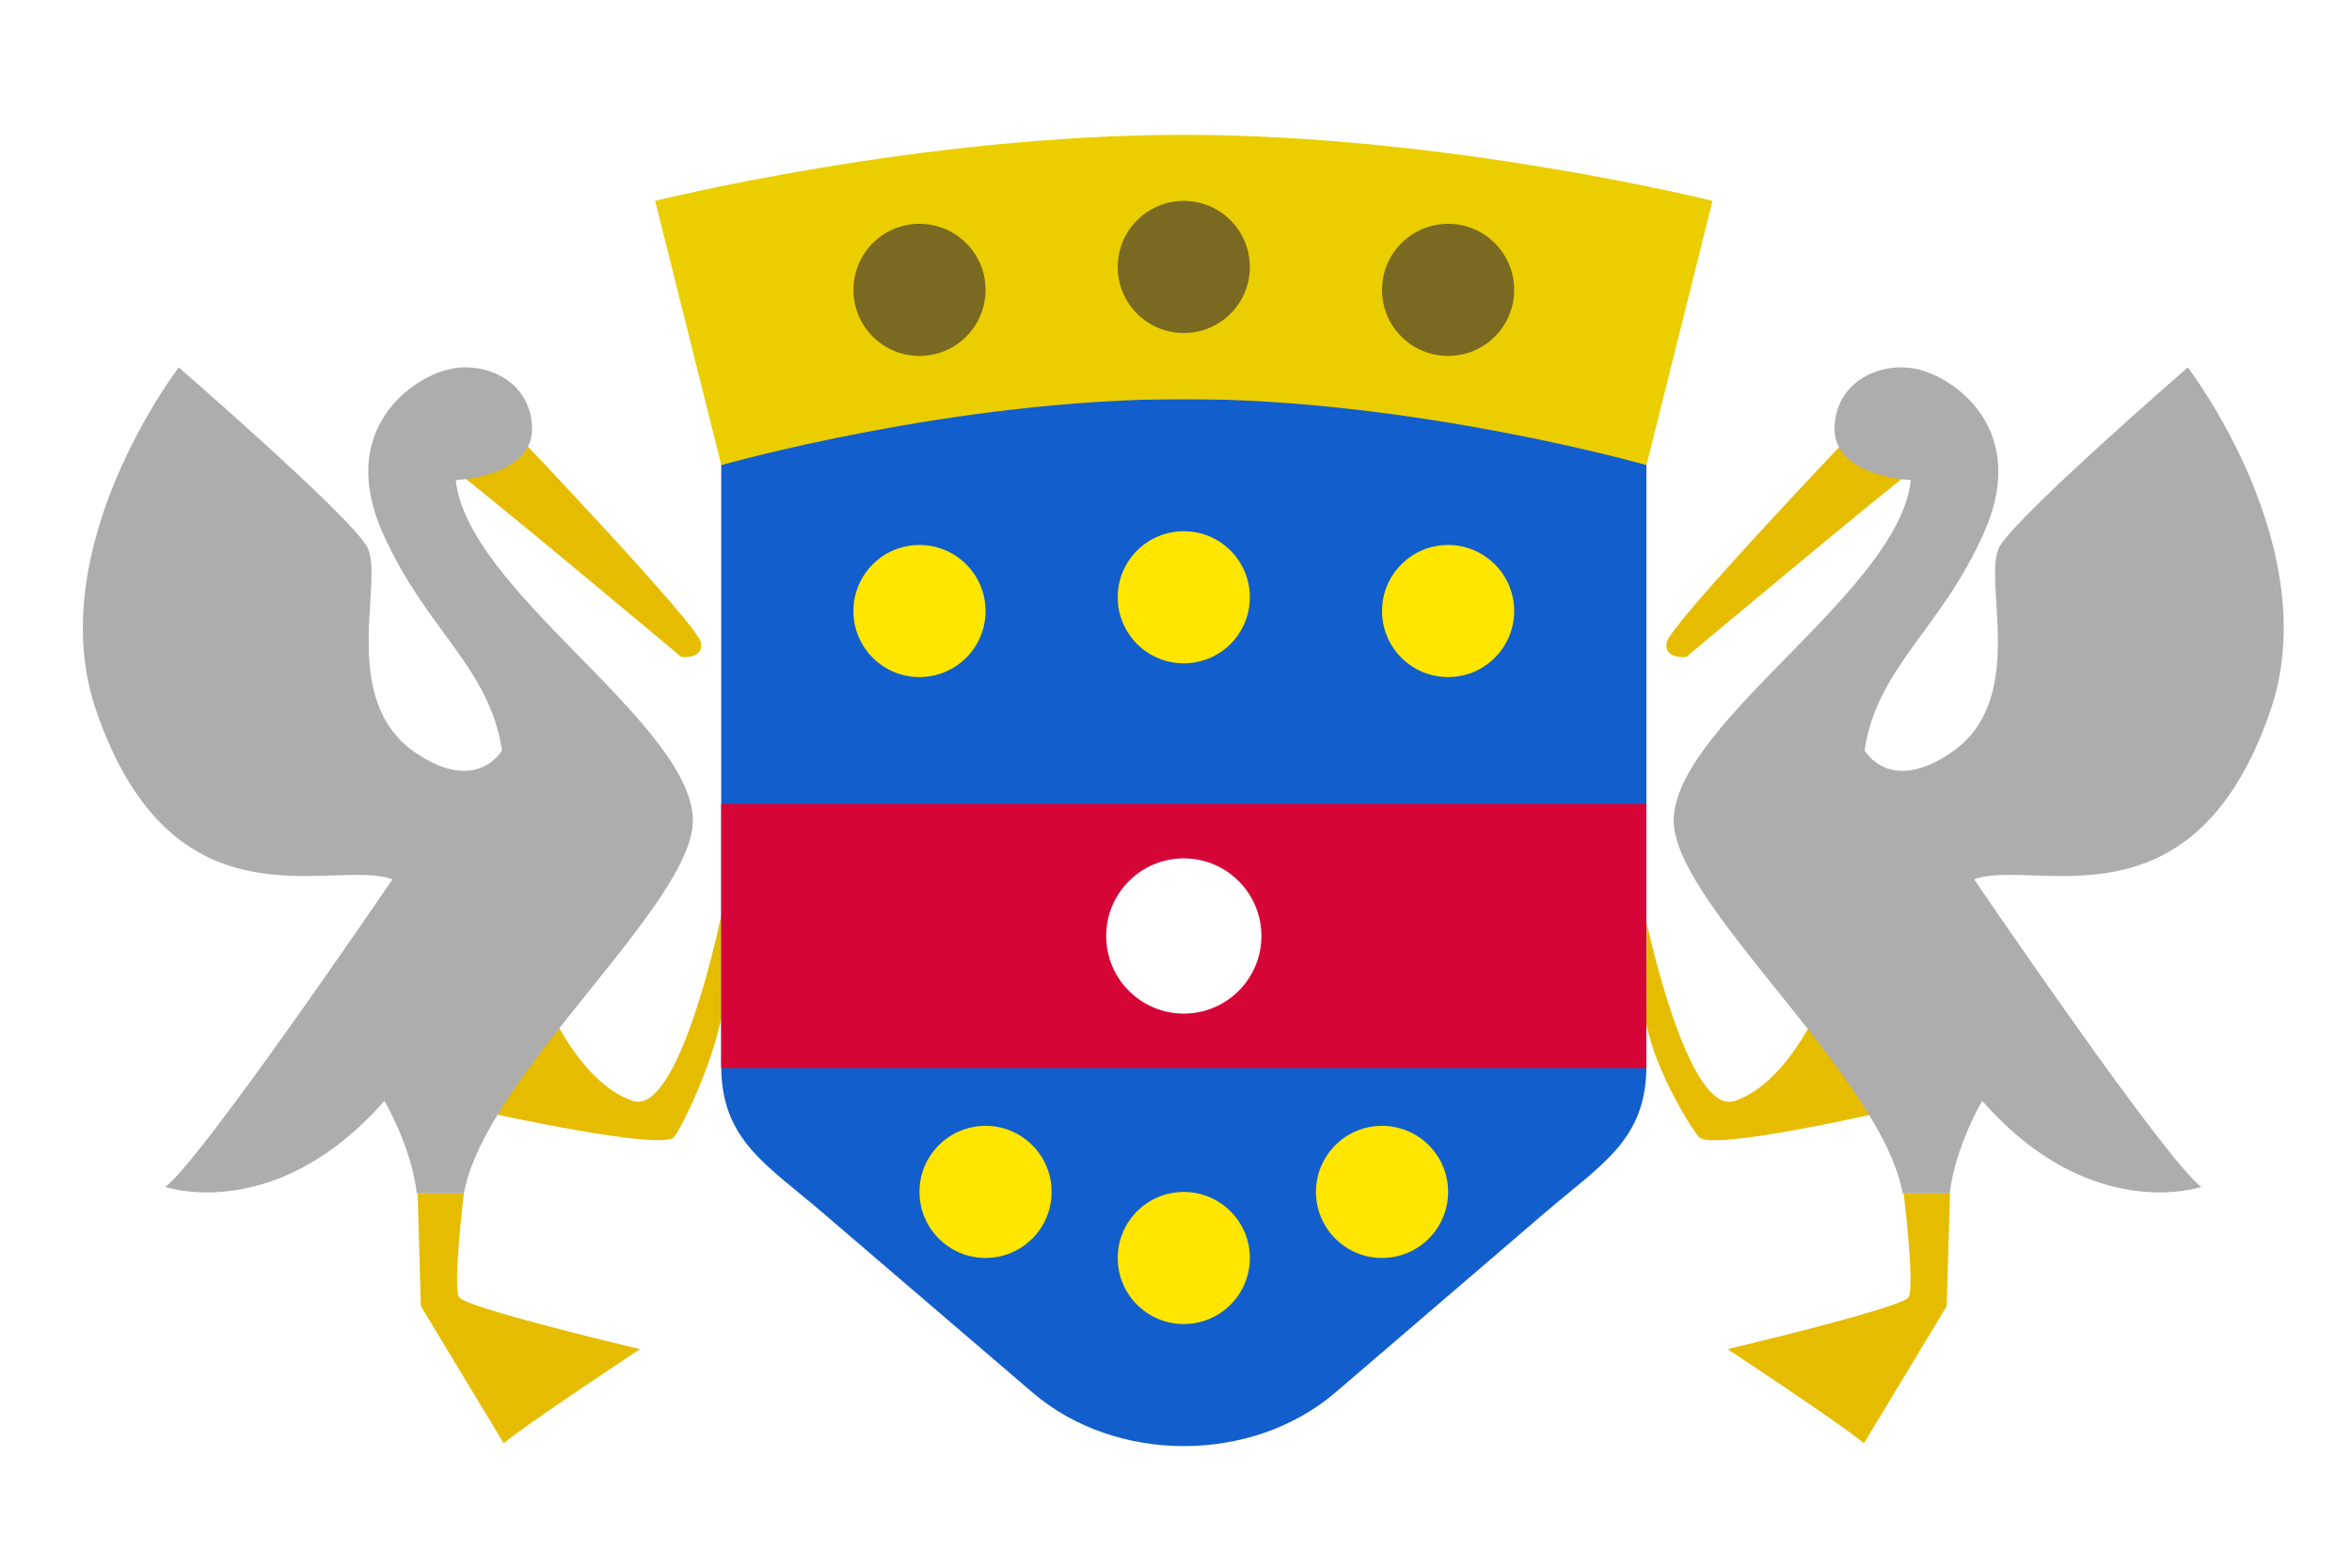 <?xml version="1.0" encoding="utf-8"?>
<svg version="1.1" xmlns="http://www.w3.org/2000/svg" viewBox="0 0 513 342">
<rect fill="#FFFFFF" width="513" height="342"/>
<path fill="#FFFFFF" d="M0-75.85"/>
<path fill="#E6BC00" d="M157.31,199.76c0,0-9.04,43.93-19.31,40.39c-10.62-3.54-17.53-18.76-17.53-18.76l-14.52,21.24
		c0,0,38.18,8.48,41.01,5.47c1.22-1.14,8.21-15.1,10.34-26.05V199.76z M101.18,260.33c0,0-2.48,20.18-1.06,22.66
		c1.24,2.3,39.48,11.33,39.48,11.33s-24.96,16.46-29.74,20.54L91.8,284.94l-0.71-24.61L101.18,260.33L101.18,260.33z"/>
<path fill="#E6BC00" d="M0-75.85"/>
<path fill="#E6BC00" d="M112.51,94.64c0,0,39.65,41.6,40.36,45.5c0.71,3.72-4.25,3.19-4.25,3.19s-44.79-37.53-49.92-41.07
	C93.39,98.71,112.51,94.64,112.51,94.64L112.51,94.64z"/>
<path fill="#ADADAD" d="M99.41,104.73c0,0,16.99-0.71,16.64-11.51C115.7,82.6,104.9,78.35,96.93,80.83
	c-7.97,2.3-23.01,13.45-13.63,35.05c9.38,21.42,23.37,29.39,26.2,47.8c0,0-5.46,9.86-19.12,0.35c-16.9-11.77-6.2-38.24-10.44-44.96
	c-4.25-7.08-40.95-38.92-40.95-38.92s-30.24,39.37-18,74.92c16.95,49.21,51.74,31.98,64.61,36.76c0,0-42.13,61.96-49.57,67.09
	c0,0,24.08,8.32,47.8-18.76c0,0,5.84,9.74,7.08,20.18h10.27c4.78-26.2,51.51-64.26,49.92-82.32
	C149.33,156.77,101.89,128.63,99.41,104.73z"/>
<path fill="#E6BC00" d="M359.17,201.27c0,0,8.96,42.43,19.23,38.89c10.62-3.54,17.53-18.76,17.53-18.76l14.52,21.24
	c0,0-37,8.48-39.83,5.47c-1.21-1.14-9.32-13.79-11.52-24.66L359.17,201.27z M415.22,260.33c0,0,2.48,20.18,1.06,22.66
	c-1.24,2.3-39.48,11.33-39.48,11.33s24.96,16.46,29.74,20.54l18.06-29.92l0.71-24.61H415.22z"/>
<path fill="#E6BC00" d="M403.89,94.64c0,0-39.65,41.6-40.36,45.5c-0.71,3.72,4.25,3.19,4.25,3.19s44.79-37.53,49.92-41.07
	C422.84,98.71,403.89,94.64,403.89,94.64L403.89,94.64z"/>
<g transform="translate(6.5 5)">
	<g>
		<path id="b_1_" fill="#125ECC" d="M150.81,82.06h201.79v145.46c0,16.06-9.69,21.39-21.91,31.85l-45.92,39.41
			c-18.25,15.62-47.91,15.57-66.07,0l-46.01-39.43c-12.08-10.35-21.88-15.71-21.88-31.82V82.06z"/>
	</g>
	<path fill="#FFE600" d="M194.05,142.71c-7.96,0-14.41-6.45-14.41-14.41s6.45-14.41,14.41-14.41s14.41,6.45,14.41,14.41
		S202.01,142.71,194.05,142.71z M251.7,139.71c-7.96,0-14.41-6.45-14.41-14.41c0-7.96,6.45-14.41,14.41-14.41
		s14.41,6.45,14.41,14.41C266.11,133.26,259.66,139.71,251.7,139.71z M309.35,142.71c-7.96,0-14.41-6.45-14.41-14.41
		s6.45-14.41,14.41-14.41s14.41,6.45,14.41,14.41S317.31,142.71,309.35,142.71z M208.46,269.43c-7.96,0-14.41-6.45-14.41-14.41
		c0-7.96,6.45-14.41,14.41-14.41s14.41,6.45,14.41,14.41C222.88,262.98,216.42,269.43,208.46,269.43z M251.7,283.85
		c-7.96,0-14.41-6.45-14.41-14.41c0-7.96,6.45-14.41,14.41-14.41s14.41,6.45,14.41,14.41C266.11,277.39,259.66,283.85,251.7,283.85z
		 M294.94,269.43c-7.96,0-14.41-6.45-14.41-14.41c0-7.96,6.45-14.41,14.41-14.41c7.96,0,14.41,6.45,14.41,14.41
		C309.35,262.98,302.9,269.43,294.94,269.43z"/>
	<path fill="#D60537" d="M150.81,170.36h201.79v57.65H150.81V170.36z"/>
</g>
<path fill="#EACE00" d="M142.9,43.82c0,0,57.65-14.41,115.31-14.41s115.31,14.41,115.31,14.41l-14.41,57.65
	c0,0-50.45-14.41-100.89-14.41s-100.89,14.41-100.89,14.41L142.9,43.82z"/>
<path fill="#7A6920" d="M258.2,72.65c-7.96,0-14.41-6.45-14.41-14.41s6.45-14.41,14.41-14.41c7.96,0,14.41,6.45,14.41,14.41
	S266.16,72.65,258.2,72.65z M315.85,77.65c-7.96,0-14.41-6.45-14.41-14.41s6.45-14.41,14.41-14.41s14.41,6.45,14.41,14.41
	S323.81,77.65,315.85,77.65z M200.55,77.65c-7.96,0-14.41-6.45-14.41-14.41s6.45-14.41,14.41-14.41s14.41,6.45,14.41,14.41
	S208.51,77.65,200.55,77.65z"/>
<path fill="#ADADAD" d="M365.08,178.02c-1.59,18.06,45.14,56.12,49.92,82.32h10.27c1.24-10.44,7.08-20.18,7.08-20.18
	c23.72,27.09,47.8,18.76,47.8,18.76c-7.44-5.13-49.57-67.09-49.57-67.09c12.88-4.78,47.67,12.45,64.61-36.76
	c12.24-35.55-18-74.92-18-74.92s-36.7,31.84-40.95,38.92c-4.25,6.73,6.46,33.2-10.44,44.96c-13.66,9.51-19.12-0.35-19.12-0.35
	c2.83-18.41,16.82-26.38,26.2-47.8c9.38-21.6-5.66-32.75-13.63-35.05c-7.97-2.48-18.76,1.77-19.12,12.39
	c-0.35,10.8,16.64,11.51,16.64,11.51C414.29,128.63,366.85,156.77,365.08,178.02z"/>
<circle fill="#FFFFFF" cx="258.2" cy="204.19" r="16.93"/>
</svg>
